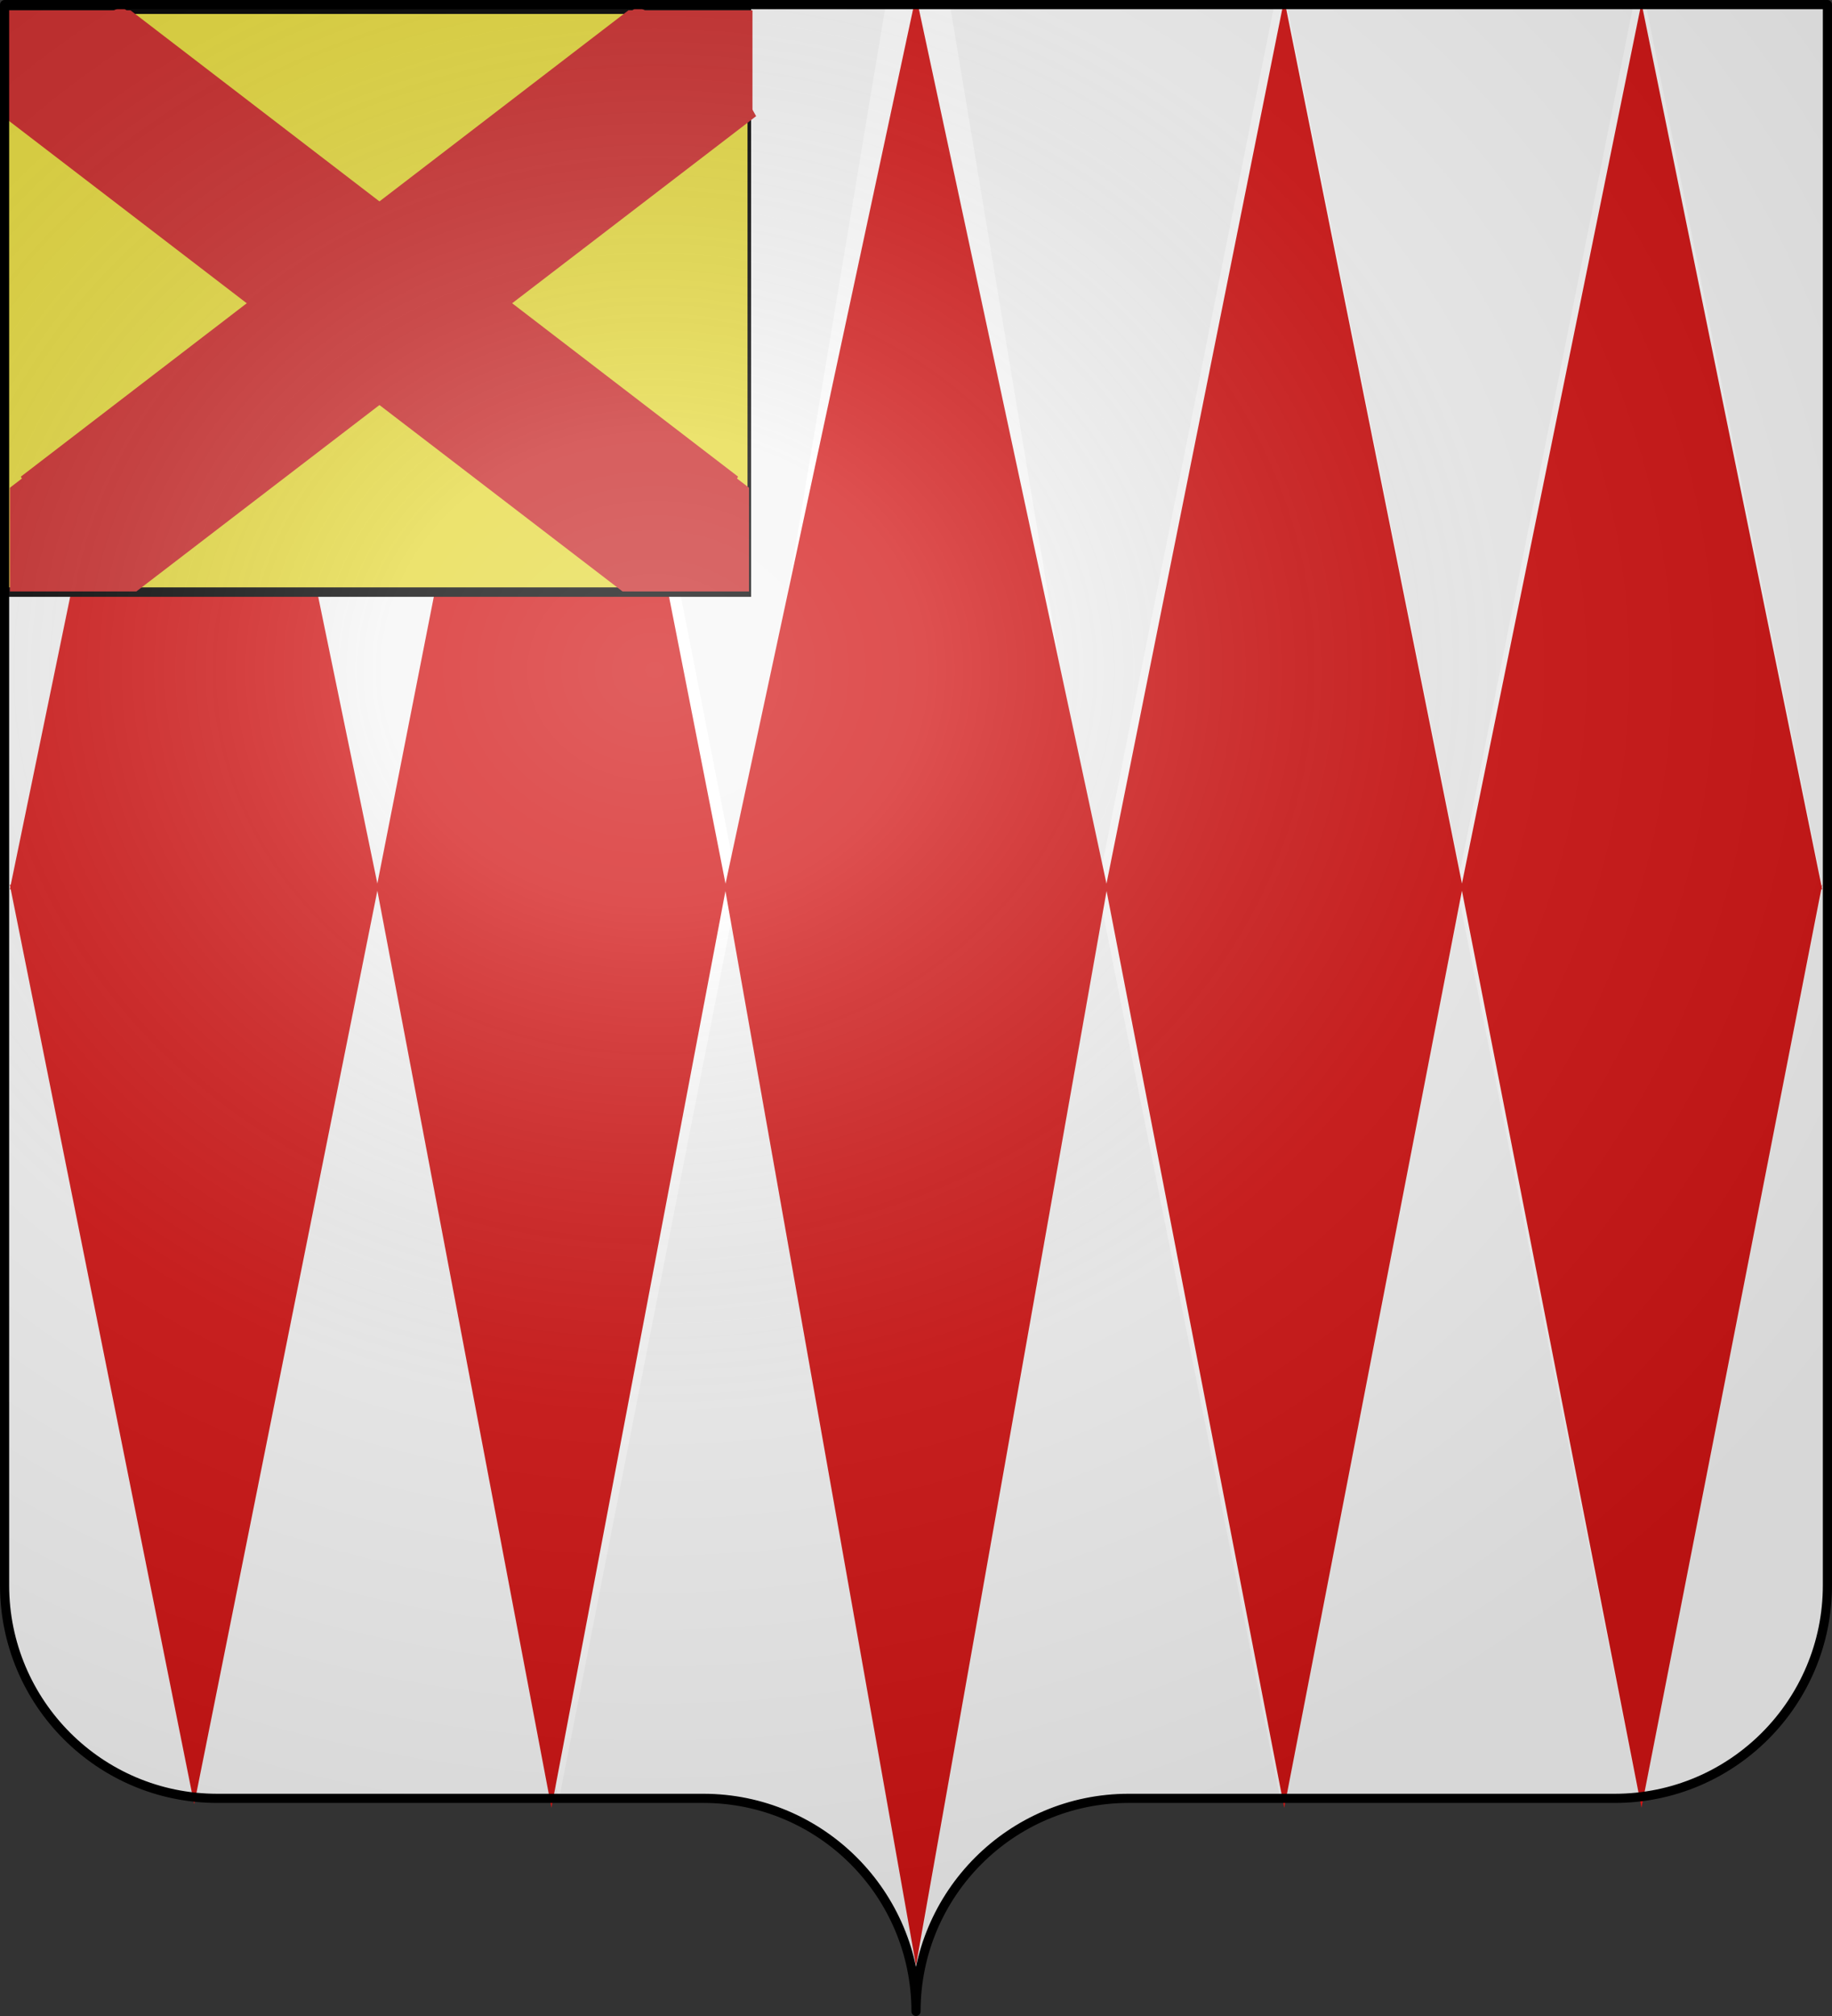 <?xml version="1.0" encoding="UTF-8" standalone="no"?>
<svg
   xmlns:dc="http://purl.org/dc/elements/1.1/"
   xmlns:cc="http://web.resource.org/cc/"
   xmlns:rdf="http://www.w3.org/1999/02/22-rdf-syntax-ns#"
   xmlns:svg="http://www.w3.org/2000/svg"
   xmlns="http://www.w3.org/2000/svg"
   xmlns:xlink="http://www.w3.org/1999/xlink"
   xmlns:sodipodi="http://sodipodi.sourceforge.net/DTD/sodipodi-0.dtd"
   xmlns:inkscape="http://www.inkscape.org/namespaces/inkscape"
   height="660"
   width="600"
   version="1.0"
   id="svg2"
   sodipodi:version="0.32"
   inkscape:version="0.45.1"
   sodipodi:docname="Blason_Crisnée.svg"
   sodipodi:docbase="C:\Documents and Settings\Jérôme Pire\Mes documents\Mes images\Héraldique\Wiki\Fini"
   inkscape:output_extension="org.inkscape.output.svg.inkscape">
  <rect width="100%" height="100%" fill="#333333" stroke="none"/>
  <sodipodi:namedview
     inkscape:window-height="746"
     inkscape:window-width="1024"
     inkscape:pageshadow="2"
     inkscape:pageopacity="0.0"
     guidetolerance="10.0"
     gridtolerance="10.0"
     objecttolerance="10.0"
     borderopacity="1.0"
     bordercolor="#666666"
     pagecolor="#ffffff"
     id="base"
     showgrid="false"
     height="660px"
     inkscape:zoom="0.83333333"
     inkscape:cx="300"
     inkscape:cy="330"
     inkscape:window-x="88"
     inkscape:window-y="20"
     inkscape:current-layer="g3404" />
  <desc
     id="desc4">Flag of Canton of Valais (Wallis)</desc>
  <defs
     id="defs6">
    <linearGradient
       id="linearGradient2893">
      <stop
         style="stop-color:white;stop-opacity:0.314;"
         offset="0"
         id="stop2895" />
      <stop
         id="stop2897"
         offset="0.19"
         style="stop-color:white;stop-opacity:0.251;" />
      <stop
         style="stop-color:#6b6b6b;stop-opacity:0.125;"
         offset="0.6"
         id="stop2901" />
      <stop
         style="stop-color:black;stop-opacity:0.125;"
         offset="1"
         id="stop2899" />
    </linearGradient>
    <radialGradient
       inkscape:collect="always"
       xlink:href="#linearGradient2893"
       id="radialGradient2883"
       cx="203.198"
       cy="218.01"
       fx="203.198"
       fy="218.01"
       r="300"
       gradientTransform="matrix(1.36,0,0,1.355,-79.528,-87.645)"
       gradientUnits="userSpaceOnUse" />
    <linearGradient
       id="linearGradient2955">
      <stop
         style="stop-color:white;stop-opacity:0;"
         offset="0"
         id="stop2965" />
      <stop
         style="stop-color:black;stop-opacity:0.646;"
         offset="1"
         id="stop2959" />
    </linearGradient>
    <radialGradient
       inkscape:collect="always"
       xlink:href="#linearGradient2955"
       id="radialGradient2961"
       cx="225.524"
       cy="218.901"
       fx="225.524"
       fy="218.901"
       r="300"
       gradientTransform="matrix(-4.167939e-4,2.183,-1.884,-3.599562e-4,615.597,-289.121)"
       gradientUnits="userSpaceOnUse" />
    <polygon
       id="star"
       transform="scale(53,53)"
       points="0,-1 0.588,0.809 -0.951,-0.309 0.951,-0.309 -0.588,0.809 0,-1 " />
    <clipPath
       id="clip">
      <path
         d="M 0,-200 L 0,600 L 300,600 L 300,-200 L 0,-200 z "
         id="path10" />
    </clipPath>
    <radialGradient
       inkscape:collect="always"
       xlink:href="#linearGradient2955"
       id="radialGradient1911"
       gradientUnits="userSpaceOnUse"
       gradientTransform="matrix(-4.167939e-4,2.183,-1.884,-3.599562e-4,1395.597,-309.121)"
       cx="225.524"
       cy="218.901"
       fx="225.524"
       fy="218.901"
       r="300" />
    <radialGradient
       inkscape:collect="always"
       xlink:href="#linearGradient2955"
       id="radialGradient2928"
       cx="-483.508"
       cy="153.928"
       fx="-483.508"
       fy="153.928"
       r="300"
       gradientTransform="matrix(0,2.342,-2.291,0,562.913,1323.77)"
       gradientUnits="userSpaceOnUse" />
    <radialGradient
       inkscape:collect="always"
       xlink:href="#linearGradient2893"
       id="radialGradient11919"
       gradientUnits="userSpaceOnUse"
       gradientTransform="matrix(1.551,0,0,1.35,-227.894,-51.264)"
       cx="285.186"
       cy="200.448"
       fx="285.186"
       fy="200.448"
       r="300" />
    <linearGradient
       id="linearGradient2095">
      <stop
         id="stop2097"
         offset="0"
         style="stop-color:#ffffff;stop-opacity:0.314" />
      <stop
         id="stop2099"
         offset="0.19"
         style="stop-color:#ffffff;stop-opacity:0.251" />
      <stop
         id="stop2101"
         offset="0.6"
         style="stop-color:#6b6b6b;stop-opacity:0.125" />
      <stop
         id="stop2103"
         offset="1"
         style="stop-color:#000000;stop-opacity:0.125" />
    </linearGradient>
    <linearGradient
       id="linearGradient2105">
      <stop
         id="stop2107"
         offset="0"
         style="stop-color:#ffffff;stop-opacity:1" />
      <stop
         id="stop2109"
         offset="0.229"
         style="stop-color:#ffffff;stop-opacity:1" />
      <stop
         id="stop2111"
         offset="1"
         style="stop-color:#000000;stop-opacity:1" />
    </linearGradient>
    <linearGradient
       id="linearGradient2113">
      <stop
         id="stop2115"
         offset="0"
         style="stop-color:#fd0000;stop-opacity:1" />
      <stop
         id="stop2117"
         offset="0.5"
         style="stop-color:#e77275;stop-opacity:0.659" />
      <stop
         id="stop2119"
         offset="1"
         style="stop-color:#000000;stop-opacity:0.323" />
    </linearGradient>
    <radialGradient
       gradientTransform="matrix(-4.167939e-4,2.183,-1.884,-3.599562e-4,615.597,-289.121)"
       gradientUnits="userSpaceOnUse"
       xlink:href="#linearGradient2955"
       id="radialGradient2121"
       fy="218.901"
       fx="225.524"
       r="300"
       cy="218.901"
       cx="225.524" />
    <polygon
       id="polygon2123"
       transform="scale(53,53)"
       points="0,-1 0.588,0.809 -0.951,-0.309 0.951,-0.309 -0.588,0.809 0,-1 " />
    <clipPath
       id="clipPath2125">
      <path
         id="path2127"
         d="M 0,-200 L 0,600 L 300,600 L 300,-200 L 0,-200 z " />
    </clipPath>
    <radialGradient
       gradientTransform="matrix(-4.167939e-4,2.183,-1.884,-3.599562e-4,615.597,-289.121)"
       gradientUnits="userSpaceOnUse"
       xlink:href="#linearGradient2955"
       id="radialGradient2129"
       fy="218.901"
       fx="225.524"
       r="300"
       cy="218.901"
       cx="225.524" />
    <radialGradient
       gradientTransform="matrix(0,1.749,-1.593,-1.049767e-7,551.788,-191.29)"
       gradientUnits="userSpaceOnUse"
       xlink:href="#linearGradient2955"
       id="radialGradient2131"
       fy="218.901"
       fx="225.524"
       r="300"
       cy="218.901"
       cx="225.524" />
    <radialGradient
       gradientTransform="matrix(0,1.386,-1.323,-5.741131e-8,-158.082,-109.541)"
       gradientUnits="userSpaceOnUse"
       xlink:href="#linearGradient2955"
       id="radialGradient2133"
       fy="218.901"
       fx="225.524"
       r="300"
       cy="218.901"
       cx="225.524" />
    <radialGradient
       gradientTransform="matrix(1.353,0,0,1.349,-77.629,-85.747)"
       gradientUnits="userSpaceOnUse"
       xlink:href="#linearGradient2893"
       id="radialGradient2135"
       fy="226.331"
       fx="221.445"
       r="300"
       cy="226.331"
       cx="221.445" />
    <radialGradient
       gradientTransform="matrix(0,1.386,-1.323,-5.741131e-8,-158.082,-109.541)"
       gradientUnits="userSpaceOnUse"
       xlink:href="#linearGradient2955"
       id="radialGradient2871"
       fy="218.901"
       fx="225.524"
       r="300"
       cy="218.901"
       cx="225.524" />
    <radialGradient
       gradientTransform="matrix(0,1.749,-1.593,-1.049767e-7,551.788,-191.29)"
       gradientUnits="userSpaceOnUse"
       xlink:href="#linearGradient2955"
       id="radialGradient2865"
       fy="218.901"
       fx="225.524"
       r="300"
       cy="218.901"
       cx="225.524" />
    <radialGradient
       gradientTransform="matrix(-4.167939e-4,2.183,-1.884,-3.599562e-4,615.597,-289.121)"
       gradientUnits="userSpaceOnUse"
       xlink:href="#linearGradient2955"
       id="radialGradient2304"
       fy="218.901"
       fx="225.524"
       r="300"
       cy="218.901"
       cx="225.524" />
    <clipPath
       id="clipPath2300">
      <path
         id="path2302"
         d="M 0,-200 L 0,600 L 300,600 L 300,-200 L 0,-200 z " />
    </clipPath>
    <polygon
       id="polygon2298"
       transform="scale(53,53)"
       points="0,-1 0.588,0.809 -0.951,-0.309 0.951,-0.309 -0.588,0.809 0,-1 " />
    <radialGradient
       gradientTransform="matrix(-4.167939e-4,2.183,-1.884,-3.599562e-4,615.597,-289.121)"
       gradientUnits="userSpaceOnUse"
       xlink:href="#linearGradient2955"
       id="radialGradient2296"
       fy="218.901"
       fx="225.524"
       r="300"
       cy="218.901"
       cx="225.524" />
    <linearGradient
       id="linearGradient2290">
      <stop
         id="stop2867"
         offset="0"
         style="stop-color:#fd0000;stop-opacity:1" />
      <stop
         id="stop2873"
         offset="0.5"
         style="stop-color:#e77275;stop-opacity:0.659" />
      <stop
         id="stop2294"
         offset="1"
         style="stop-color:#000000;stop-opacity:0.323" />
    </linearGradient>
    <linearGradient
       id="linearGradient2885">
      <stop
         id="stop2887"
         offset="0"
         style="stop-color:#ffffff;stop-opacity:1" />
      <stop
         id="stop2891"
         offset="0.229"
         style="stop-color:#ffffff;stop-opacity:1" />
      <stop
         id="stop2889"
         offset="1"
         style="stop-color:#000000;stop-opacity:1" />
    </linearGradient>
    <linearGradient
       id="linearGradient2276">
      <stop
         id="stop2278"
         offset="0"
         style="stop-color:#ffffff;stop-opacity:0.314" />
      <stop
         id="stop2280"
         offset="0.19"
         style="stop-color:#ffffff;stop-opacity:0.251" />
      <stop
         id="stop2282"
         offset="0.6"
         style="stop-color:#6b6b6b;stop-opacity:0.125" />
      <stop
         id="stop2284"
         offset="1"
         style="stop-color:#000000;stop-opacity:0.125" />
    </linearGradient>
    <radialGradient
       r="300"
       fy="218.901"
       fx="225.524"
       cy="218.901"
       cx="225.524"
       gradientTransform="matrix(0,1.386,-1.323,-5.741131e-8,-158.082,-109.541)"
       gradientUnits="userSpaceOnUse"
       id="radialGradient3495"
       xlink:href="#linearGradient2955"
       inkscape:collect="always" />
    <radialGradient
       r="300"
       fy="218.901"
       fx="225.524"
       cy="218.901"
       cx="225.524"
       gradientTransform="matrix(0,1.749,-1.593,-1.049767e-7,551.788,-191.29)"
       gradientUnits="userSpaceOnUse"
       id="radialGradient3493"
       xlink:href="#linearGradient2955"
       inkscape:collect="always" />
    <radialGradient
       r="300"
       fy="218.901"
       fx="225.524"
       cy="218.901"
       cx="225.524"
       gradientTransform="matrix(-4.167939e-4,2.183,-1.884,-3.599562e-4,615.597,-289.121)"
       gradientUnits="userSpaceOnUse"
       id="radialGradient3491"
       xlink:href="#linearGradient2955"
       inkscape:collect="always" />
    <clipPath
       id="clipPath3487">
      <path
         id="path3489"
         d="M 0,-200 L 0,600 L 300,600 L 300,-200 L 0,-200 z " />
    </clipPath>
    <polygon
       points="0,-1 0.588,0.809 -0.951,-0.309 0.951,-0.309 -0.588,0.809 0,-1 "
       transform="scale(53,53)"
       id="polygon3485" />
    <radialGradient
       gradientUnits="userSpaceOnUse"
       gradientTransform="matrix(-4.167939e-4,2.183,-1.884,-3.599562e-4,615.597,-289.121)"
       r="300"
       fy="218.901"
       fx="225.524"
       cy="218.901"
       cx="225.524"
       id="radialGradient3483"
       xlink:href="#linearGradient2955"
       inkscape:collect="always" />
    <linearGradient
       id="linearGradient3475">
      <stop
         style="stop-color:#fd0000;stop-opacity:1;"
         offset="0"
         id="stop3477" />
      <stop
         id="stop3479"
         offset="0.5"
         style="stop-color:#e77275;stop-opacity:0.659;" />
      <stop
         id="stop3481"
         offset="1"
         style="stop-color:black;stop-opacity:0.323;" />
    </linearGradient>
    <linearGradient
       id="linearGradient3467">
      <stop
         style="stop-color:white;stop-opacity:1;"
         offset="0"
         id="stop3469" />
      <stop
         id="stop3471"
         offset="0.229"
         style="stop-color:white;stop-opacity:1;" />
      <stop
         style="stop-color:black;stop-opacity:1;"
         offset="1"
         id="stop3473" />
    </linearGradient>
    <linearGradient
       id="linearGradient3457">
      <stop
         id="stop3459"
         offset="0"
         style="stop-color:white;stop-opacity:0.314;" />
      <stop
         style="stop-color:white;stop-opacity:0.251;"
         offset="0.19"
         id="stop3461" />
      <stop
         id="stop3463"
         offset="0.6"
         style="stop-color:#6b6b6b;stop-opacity:0.125;" />
      <stop
         id="stop3465"
         offset="1"
         style="stop-color:black;stop-opacity:0.125;" />
    </linearGradient>
    <radialGradient
       gradientTransform="matrix(0,2.342,-2.291,0,562.913,1323.77)"
       gradientUnits="userSpaceOnUse"
       xlink:href="#linearGradient2955"
       id="radialGradient14758"
       fy="153.928"
       fx="-483.508"
       r="300"
       cy="153.928"
       cx="-483.508" />
    <radialGradient
       gradientTransform="matrix(0,2.342,-2.291,0,562.913,1323.77)"
       gradientUnits="userSpaceOnUse"
       xlink:href="#linearGradient2955"
       id="radialGradient13767"
       fy="153.928"
       fx="-483.508"
       r="300"
       cy="153.928"
       cx="-483.508" />
    <radialGradient
       gradientTransform="matrix(0,2.342,-2.291,0,562.913,1323.77)"
       gradientUnits="userSpaceOnUse"
       xlink:href="#linearGradient2955"
       id="radialGradient1357"
       fy="153.928"
       fx="-483.508"
       r="300"
       cy="153.928"
       cx="-483.508" />
    <radialGradient
       gradientTransform="matrix(-4.167939e-4,2.183,-1.884,-3.599562e-4,1395.597,-309.121)"
       gradientUnits="userSpaceOnUse"
       xlink:href="#linearGradient2955"
       id="radialGradient3531"
       fy="218.901"
       fx="225.524"
       r="300"
       cy="218.901"
       cx="225.524" />
    <clipPath
       id="clipPath3527">
      <path
         id="path3529"
         d="M 0,-200 L 0,600 L 300,600 L 300,-200 L 0,-200 z " />
    </clipPath>
    <polygon
       id="polygon3525"
       transform="scale(53,53)"
       points="0,-1 0.588,0.809 -0.951,-0.309 0.951,-0.309 -0.588,0.809 0,-1 " />
    <radialGradient
       gradientTransform="matrix(-4.167939e-4,2.183,-1.884,-3.599562e-4,615.597,-289.121)"
       gradientUnits="userSpaceOnUse"
       xlink:href="#linearGradient2955"
       id="radialGradient3523"
       fy="218.901"
       fx="225.524"
       r="300"
       cy="218.901"
       cx="225.524" />
    <linearGradient
       id="linearGradient3517">
      <stop
         id="stop3519"
         offset="0"
         style="stop-color:#ffffff;stop-opacity:0" />
      <stop
         id="stop3521"
         offset="1"
         style="stop-color:#000000;stop-opacity:0.646" />
    </linearGradient>
    <radialGradient
       gradientTransform="matrix(0,1.386,-1.323,-5.741131e-8,-158.082,-109.541)"
       gradientUnits="userSpaceOnUse"
       xlink:href="#linearGradient2955"
       id="radialGradient3605"
       fy="218.901"
       fx="225.524"
       r="300"
       cy="218.901"
       cx="225.524" />
    <radialGradient
       gradientTransform="matrix(0,1.749,-1.593,-1.049767e-7,551.788,-191.29)"
       gradientUnits="userSpaceOnUse"
       xlink:href="#linearGradient2955"
       id="radialGradient3603"
       fy="218.901"
       fx="225.524"
       r="300"
       cy="218.901"
       cx="225.524" />
    <radialGradient
       gradientTransform="matrix(-4.167939e-4,2.183,-1.884,-3.599562e-4,615.597,-289.121)"
       gradientUnits="userSpaceOnUse"
       xlink:href="#linearGradient2955"
       id="radialGradient3601"
       fy="218.901"
       fx="225.524"
       r="300"
       cy="218.901"
       cx="225.524" />
    <clipPath
       id="clipPath3597">
      <path
         id="path3599"
         d="M 0,-200 L 0,600 L 300,600 L 300,-200 L 0,-200 z " />
    </clipPath>
    <polygon
       id="polygon3595"
       transform="scale(53,53)"
       points="0,-1 0.588,0.809 -0.951,-0.309 0.951,-0.309 -0.588,0.809 0,-1 " />
    <radialGradient
       gradientTransform="matrix(-4.167939e-4,2.183,-1.884,-3.599562e-4,615.597,-289.121)"
       gradientUnits="userSpaceOnUse"
       xlink:href="#linearGradient2955"
       id="radialGradient3593"
       fy="218.901"
       fx="225.524"
       r="300"
       cy="218.901"
       cx="225.524" />
    <linearGradient
       id="linearGradient3585">
      <stop
         id="stop3587"
         offset="0"
         style="stop-color:#fd0000;stop-opacity:1" />
      <stop
         id="stop3589"
         offset="0.5"
         style="stop-color:#e77275;stop-opacity:0.659" />
      <stop
         id="stop3591"
         offset="1"
         style="stop-color:black;stop-opacity:0.323" />
    </linearGradient>
    <linearGradient
       id="linearGradient3577">
      <stop
         id="stop3579"
         offset="0"
         style="stop-color:white;stop-opacity:1" />
      <stop
         id="stop3581"
         offset="0.229"
         style="stop-color:white;stop-opacity:1" />
      <stop
         id="stop3583"
         offset="1"
         style="stop-color:black;stop-opacity:1" />
    </linearGradient>
    <linearGradient
       id="linearGradient3567">
      <stop
         id="stop3569"
         offset="0"
         style="stop-color:white;stop-opacity:0.314" />
      <stop
         id="stop3571"
         offset="0.19"
         style="stop-color:white;stop-opacity:0.251" />
      <stop
         id="stop3573"
         offset="0.6"
         style="stop-color:#6b6b6b;stop-opacity:0.125" />
      <stop
         id="stop3575"
         offset="1"
         style="stop-color:black;stop-opacity:0.125" />
    </linearGradient>
  </defs>
  <g
     inkscape:groupmode="layer"
     id="layer1"
     inkscape:label="Fond écu">
    <path
       id="path2014"
       style="fill:#f6f6f6;fill-opacity:1;fill-rule:nonzero;stroke:none;stroke-width:5;stroke-linecap:round;stroke-linejoin:round;stroke-miterlimit:4;stroke-dashoffset:0;stroke-opacity:1"
       d="M 300,658.499 C 300,619.995 331.203,588.746 369.65,588.746 C 408.097,588.746 490.403,588.746 528.85,588.746 C 567.297,588.746 598.5,557.496 598.5,518.992 L 598.5,1.5 L 1.5,1.5 L 1.5,518.992 C 1.5,557.496 32.703,588.746 71.15,588.746 C 109.597,588.746 191.903,588.746 230.35,588.746 C 268.797,588.746 300,619.995 300,658.499 z "
       sodipodi:nodetypes="cssccccssc" />
    <g
       id="g2329"
       style="opacity:1;display:inline"
       transform="translate(-2.4,3.6)">
      <g
         id="g2137"
         style="display:inline"
         transform="translate(-656.92,-312.008)" />
      <g
         id="g4809"
         transform="translate(2.4,-6)">
        <path
           id="path2855"
           style="fill:#d31515;fill-opacity:1;fill-rule:evenodd;stroke-width:1.892;stroke-linecap:butt;stroke-linejoin:miter;stroke-miterlimit:4;stroke-dasharray:none;stroke-opacity:1"
           d="M 3.215,292.033 L 63.6,593.054 L 123.985,292.033 L 3.215,292.033 z " />
        <rect
           id="rect3922"
           style="fill:none;fill-opacity:1;fill-rule:nonzero;stroke:none;stroke-width:3;stroke-linecap:round;stroke-linejoin:round;stroke-miterlimit:4;stroke-dasharray:none;stroke-opacity:1"
           y="0"
           x="0"
           height="660"
           width="600" />
        <path
           d="M 124.415,293.233 L 183,591.854 L 241.585,293.233 L 124.415,293.233 z "
           style="fill:#ffffff;fill-opacity:1;fill-rule:evenodd;stroke-width:1.892;stroke-linecap:butt;stroke-linejoin:miter;stroke-miterlimit:4;stroke-dasharray:none;stroke-opacity:1"
           id="path3308" />
        <path
           id="path3310"
           style="fill:#ffffff;fill-opacity:1;fill-rule:evenodd;stroke-width:1.892;stroke-linecap:butt;stroke-linejoin:miter;stroke-miterlimit:4;stroke-dasharray:none;stroke-opacity:1"
           d="M 242.015,293.233 L 300.6,644.654 L 359.185,293.233 L 242.015,293.233 z " />
        <path
           id="path3312"
           style="fill:#ffffff;fill-opacity:1;fill-rule:evenodd;stroke-width:1.892;stroke-linecap:butt;stroke-linejoin:miter;stroke-miterlimit:4;stroke-dasharray:none;stroke-opacity:1"
           d="M 359.615,293.233 L 419.4,591.854 L 479.185,293.233 L 359.615,293.233 z " />
        <path
           d="M 477.215,293.233 L 537,591.854 L 596.785,293.233 L 477.215,293.233 z "
           style="fill:#ffffff;fill-opacity:1;fill-rule:evenodd;stroke-width:1.892;stroke-linecap:butt;stroke-linejoin:miter;stroke-miterlimit:4;stroke-dasharray:none;stroke-opacity:1"
           id="path3314" />
        <path
           d="M 123.215,292.033 L 180.6,594.254 L 237.985,292.033 L 123.215,292.033 z "
           style="fill:#d31515;fill-opacity:1;fill-rule:evenodd;stroke-width:1.892;stroke-linecap:butt;stroke-linejoin:miter;stroke-miterlimit:4;stroke-dasharray:none;stroke-opacity:1"
           id="path3330" />
        <path
           id="path3332"
           style="fill:#d31515;fill-opacity:1;fill-rule:evenodd;stroke-width:1.892;stroke-linecap:butt;stroke-linejoin:miter;stroke-miterlimit:4;stroke-dasharray:none;stroke-opacity:1"
           d="M 237.215,292.033 L 300,645.854 L 362.785,292.033 L 237.215,292.033 z " />
        <path
           id="path3334"
           style="fill:#d31515;fill-opacity:1;fill-rule:evenodd;stroke-width:1.892;stroke-linecap:butt;stroke-linejoin:miter;stroke-miterlimit:4;stroke-dasharray:none;stroke-opacity:1"
           d="M 362.015,292.033 L 420.6,594.254 L 479.185,292.033 L 362.015,292.033 z " />
        <path
           d="M 478.415,292.033 L 537.6,594.254 L 596.785,292.033 L 478.415,292.033 z "
           style="fill:#d31515;fill-opacity:1;fill-rule:evenodd;stroke-width:1.892;stroke-linecap:butt;stroke-linejoin:miter;stroke-miterlimit:4;stroke-dasharray:none;stroke-opacity:1"
           id="path3336" />
      </g>
    </g>
    <g
       transform="matrix(1,0,0,-1,-2.4,577.2)"
       style="opacity:1;display:inline"
       id="g3404">
      <g
         transform="translate(-656.92,-312.008)"
         style="display:inline"
         id="g3406" />
      <g
         transform="translate(2.4,-6)"
         id="g3408">
        <path
           d="M 3.215,292.033 L 63.6,584.654 L 123.985,292.033 L 3.215,292.033 z "
           style="fill:#d31515;fill-opacity:1;fill-rule:evenodd;stroke-width:1.892;stroke-linecap:butt;stroke-linejoin:miter;stroke-miterlimit:4;stroke-dasharray:none;stroke-opacity:1"
           id="path3410" />
        <rect
           width="600"
           height="660"
           x="0"
           y="0"
           style="fill:none;fill-opacity:1;fill-rule:nonzero;stroke:none;stroke-width:3;stroke-linecap:round;stroke-linejoin:round;stroke-miterlimit:4;stroke-dasharray:none;stroke-opacity:1"
           id="rect3412" />
        <path
           id="path3414"
           style="fill:#ffffff;fill-opacity:1;fill-rule:evenodd;stroke-width:1.892;stroke-linecap:butt;stroke-linejoin:miter;stroke-miterlimit:4;stroke-dasharray:none;stroke-opacity:1"
           d="M 124.415,293.233 L 183,591.854 L 241.585,293.233 L 124.415,293.233 z " />
        <path
           d="M 242.015,293.233 L 300.6,644.654 L 359.185,293.233 L 242.015,293.233 z "
           style="fill:#ffffff;fill-opacity:1;fill-rule:evenodd;stroke-width:1.892;stroke-linecap:butt;stroke-linejoin:miter;stroke-miterlimit:4;stroke-dasharray:none;stroke-opacity:1"
           id="path3416" />
        <path
           d="M 359.615,293.233 L 419.4,591.854 L 479.185,293.233 L 359.615,293.233 z "
           style="fill:#ffffff;fill-opacity:1;fill-rule:evenodd;stroke-width:1.892;stroke-linecap:butt;stroke-linejoin:miter;stroke-miterlimit:4;stroke-dasharray:none;stroke-opacity:1"
           id="path3418" />
        <path
           id="path3420"
           style="fill:#ffffff;fill-opacity:1;fill-rule:evenodd;stroke-width:1.892;stroke-linecap:butt;stroke-linejoin:miter;stroke-miterlimit:4;stroke-dasharray:none;stroke-opacity:1"
           d="M 477.215,293.233 L 537,591.854 L 596.785,293.233 L 477.215,293.233 z " />
        <path
           id="path3422"
           style="fill:#d31515;fill-opacity:1;fill-rule:evenodd;stroke-width:1.892;stroke-linecap:butt;stroke-linejoin:miter;stroke-miterlimit:4;stroke-dasharray:none;stroke-opacity:1"
           d="M 123.215,292.033 L 180.6,583.454 L 237.985,292.033 L 123.215,292.033 z " />
        <path
           d="M 237.215,292.033 L 300,584.654 L 362.785,292.033 L 237.215,292.033 z "
           style="fill:#d31515;fill-opacity:1;fill-rule:evenodd;stroke-width:1.892;stroke-linecap:butt;stroke-linejoin:miter;stroke-miterlimit:4;stroke-dasharray:none;stroke-opacity:1"
           id="path3424" />
        <path
           d="M 362.015,292.033 L 420.6,583.454 L 479.185,292.033 L 362.015,292.033 z "
           style="fill:#d31515;fill-opacity:1;fill-rule:evenodd;stroke-width:1.892;stroke-linecap:butt;stroke-linejoin:miter;stroke-miterlimit:4;stroke-dasharray:none;stroke-opacity:1"
           id="path3426" />
        <path
           id="path3428"
           style="fill:#d31515;fill-opacity:1;fill-rule:evenodd;stroke-width:1.892;stroke-linecap:butt;stroke-linejoin:miter;stroke-miterlimit:4;stroke-dasharray:none;stroke-opacity:1"
           d="M 478.415,292.033 L 537.6,582.254 L 596.785,292.033 L 478.415,292.033 z " />
        <g
           style="display:inline;fill:#e5d93d;fill-opacity:1"
           inkscape:label="chef"
           id="layer5"
           transform="matrix(0.41,0,0,1.066,0.227,387.103)">
          <rect
             y="2.114"
             x="1.532"
             height="179.009"
             width="596.466"
             id="rect2230"
             style="opacity:1;fill:#e5d93d;fill-opacity:1;fill-rule:nonzero;stroke:#000000;stroke-width:2.902;stroke-miterlimit:4;stroke-dasharray:none;stroke-opacity:1" />
        </g>
        <g
           id="g3607"
           style="opacity:1;display:inline"
           transform="matrix(0.458,0,0,0.353,-28.8,388.8)">
          <g
             id="g5810">
            <path
               id="path3610"
               style="fill:#c92929;fill-opacity:1;fill-rule:evenodd;stroke-width:3;stroke-linecap:butt;stroke-linejoin:miter;stroke-miterlimit:4;stroke-dasharray:none;stroke-opacity:1"
               d="M 598.5,98.368 L 149.9,544.548 C 111.488,522.073 83.111,487.264 64.876,442.972 L 508.05,2.188 L 598.5,2.188 L 598.5,98.368 z "
               sodipodi:nodetypes="cccccc" />
            <rect
               id="rect4923"
               style="fill:none;fill-opacity:1;fill-rule:nonzero;stroke:none;stroke-width:7.56;stroke-linecap:round;stroke-linejoin:round;stroke-miterlimit:4;stroke-dasharray:none;stroke-opacity:1"
               y="3.375078e-014"
               x="0"
               height="660"
               width="600" />
            <path
               sodipodi:nodetypes="cccccc"
               d="M 67.485,446.775 L 507.309,8.992 C 544.97,31.044 572.792,65.198 590.67,108.657 L 156.165,541.146 L 67.485,541.146 L 67.485,446.775 z "
               style="fill:#c92929;fill-opacity:1;fill-rule:evenodd;stroke-width:3;stroke-linecap:butt;stroke-linejoin:miter;stroke-miterlimit:4;stroke-dasharray:none;stroke-opacity:1"
               id="path4584" />
          </g>
          <path
             style="fill:none;fill-rule:evenodd;stroke:#000000;stroke-width:1px;stroke-linecap:butt;stroke-linejoin:miter;stroke-opacity:1;display:inline"
             d="M 2.4,36 L 1.2,1.2"
             id="path3613"
             transform="matrix(2.175,0,0,-2.835,62.632,551.134)"
             inkscape:connector-type="polyline" />
          <g
             id="g4586"
             transform="matrix(-1,0,0,1,668.447,-3.6239898e-6)">
            <path
               sodipodi:nodetypes="cccccc"
               d="M 598.5,98.368 L 149.9,544.548 C 111.488,522.073 83.111,487.264 64.876,442.972 L 508.05,2.188 L 598.5,2.188 L 598.5,98.368 z "
               style="fill:#c92929;fill-opacity:1;fill-rule:evenodd;stroke-width:3;stroke-linecap:butt;stroke-linejoin:miter;stroke-miterlimit:4;stroke-dasharray:none;stroke-opacity:1"
               id="path4588" />
            <rect
               width="600"
               height="660"
               x="0"
               y="3.375078e-014"
               style="fill:none;fill-opacity:1;fill-rule:nonzero;stroke:none;stroke-width:7.56;stroke-linecap:round;stroke-linejoin:round;stroke-miterlimit:4;stroke-dasharray:none;stroke-opacity:1"
               id="rect4590" />
            <path
               id="path4592"
               style="fill:#c92929;fill-opacity:1;fill-rule:evenodd;stroke-width:3;stroke-linecap:butt;stroke-linejoin:miter;stroke-miterlimit:4;stroke-dasharray:none;stroke-opacity:1"
               d="M 67.485,446.775 L 507.309,8.992 C 544.97,31.044 572.792,65.198 590.67,108.657 L 156.165,541.146 L 67.485,541.146 L 67.485,446.775 z "
               sodipodi:nodetypes="cccccc" />
          </g>
        </g>
      </g>
    </g>
  </g>
  <g
     inkscape:groupmode="layer"
     id="layer2"
     inkscape:label="Meubles"
     sodipodi:insensitive="true" />
  <g
     inkscape:groupmode="layer"
     id="layer3"
     inkscape:label="Reflet final"
     sodipodi:insensitive="true">
    <path
       id="path2875"
       style="fill:url(#radialGradient11919);fill-opacity:1;fill-rule:evenodd;stroke:none;stroke-width:3;stroke-linecap:butt;stroke-linejoin:miter;stroke-miterlimit:4;stroke-dasharray:none;stroke-opacity:1"
       d="M 1.5,1.5 L 1.5,518.991 C 1.5,557.496 32.703,588.746 71.15,588.746 C 109.597,588.746 191.903,588.746 230.35,588.746 C 268.797,588.745 300,619.996 300,658.5 C 300,619.996 331.203,588.746 369.65,588.746 C 408.097,588.745 490.403,588.746 528.85,588.746 C 567.297,588.746 598.5,557.496 598.5,518.991 L 598.5,1.5 L 1.5,1.5 z " />
  </g>
  <g
     inkscape:groupmode="layer"
     id="layer4"
     inkscape:label="Contour final"
     sodipodi:insensitive="true">
    <path
       id="path1572"
       style="fill:none;fill-opacity:1;fill-rule:nonzero;stroke:black;stroke-width:3;stroke-linecap:round;stroke-linejoin:round;stroke-miterlimit:4;stroke-dasharray:none;stroke-dashoffset:0;stroke-opacity:1"
       d="M 300,658.5 C 300,619.996 331.203,588.746 369.65,588.746 C 408.097,588.746 490.403,588.746 528.85,588.746 C 567.297,588.746 598.5,557.497 598.5,518.993 L 598.5,1.5 L 1.5,1.5 L 1.5,518.993 C 1.5,557.497 32.703,588.746 71.15,588.746 C 109.597,588.746 191.903,588.746 230.35,588.746 C 268.797,588.746 300,619.996 300,658.5 z "
       sodipodi:nodetypes="cssccccssc" />
  </g>
</svg>

